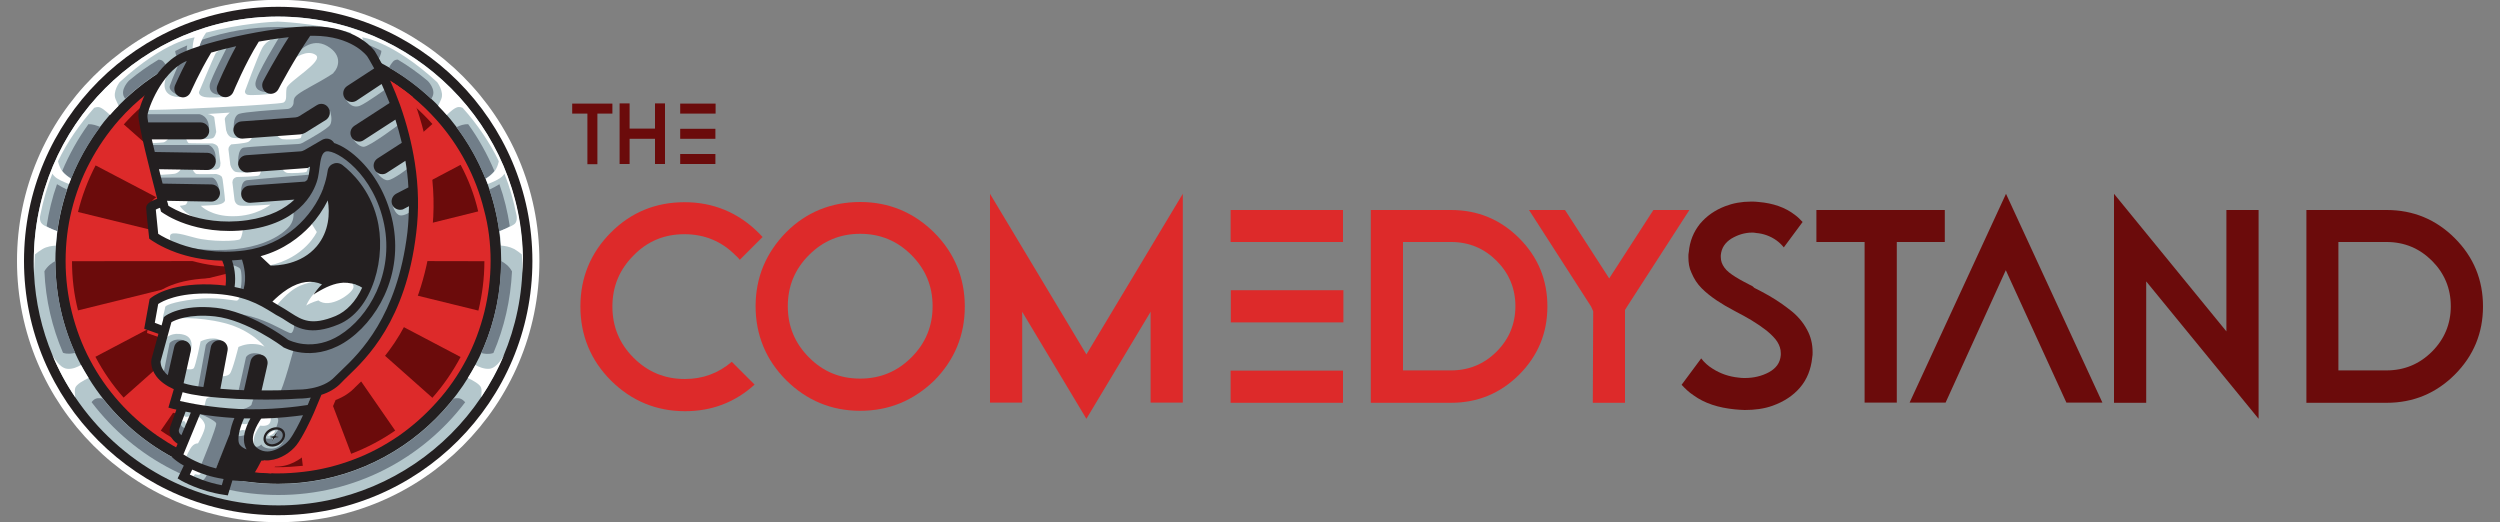 <?xml version="1.0" encoding="utf-8"?>
<!-- Generator: Adobe Illustrator 27.5.0, SVG Export Plug-In . SVG Version: 6.00 Build 0)  -->
<svg version="1.1" id="Layer_1" xmlns="http://www.w3.org/2000/svg" xmlns:xlink="http://www.w3.org/1999/xlink" x="0px" y="0px"
	 viewBox="0 0 1250 261" style="enable-background:new 0 0 1250 261;" xml:space="preserve">
<rect x="0" y="0" width="1250" height="261" fill="#808080" stroke="none"/>
<style type="text/css">
	.st0{fill:#FFFFFF;}
	.st1{fill:#231F20;}
	.st2{fill:#B4C7CC;}
	.st3{fill:#DD2A2A;}
	.st4{fill:#6B0B0B;}
	.st5{fill:#717E89;}
</style>
<g>
	<g>
		<g>
			<circle class="st0" cx="139.1" cy="130.5" r="130.6"/>
			<circle class="st1" cx="139.1" cy="130.5" r="127.1"/>
			<path class="st2" d="M97.3,18.6c0,0-14.6,1.4-37.5,22.4c0,0-3.6,4.8-2,8.5c0.5,1.3,1.1,2.4,1.5,3.3c10.4-10.7,23-19.3,37-25.1
				l0,0C96.3,27.6,96,22,97.3,18.6z M49,53.4c-0.6,0-1.3,0.1-1.9,0.4C43.4,58,40,62.3,37,66.7s-5.7,9-8,13.8c0,0,0.5,3.2,2.5,5.5
				c1.1,1.3,2.8,2.5,4,3.3c4.7-11.8,11.3-22.6,19.5-32C53.3,55.7,50.7,53.4,49,53.4z M27.2,88c-0.4-0.4-0.7-0.8-0.9-1.2
				c-2.6,6.5-4.6,13.4-6.1,21c-0.1,0.4-0.4,2.8,0.9,4.1c1.2,1.1,5.7,2.9,7.6,3.7c1.1-8.2,3.1-16.1,5.8-23.6
				C32.1,91.1,28.6,89.6,27.2,88z M97.3,18.6c0,0-14.6,1.4-37.5,22.4c0,0-3.6,4.8-2,8.5c0.5,1.3,1.1,2.4,1.5,3.3
				c10.4-10.7,23-19.3,37-25.1l0,0C96.3,27.6,96,22,97.3,18.6z M49,53.4c-0.6,0-1.3,0.1-1.9,0.4C43.4,58,40,62.3,37,66.7
				s-5.7,9-8,13.8c0,0,0.5,3.2,2.5,5.5c1.1,1.3,2.8,2.5,4,3.3c4.7-11.8,11.3-22.6,19.5-32C53.3,55.7,50.7,53.4,49,53.4z M27.2,88
				c-0.4-0.4-0.7-0.8-0.9-1.2c-2.6,6.5-4.6,13.4-6.1,21c-0.1,0.4-0.4,2.8,0.9,4.1c1.2,1.1,5.7,2.9,7.6,3.7
				c1.1-8.2,3.1-16.1,5.8-23.6C32.1,91.1,28.6,89.6,27.2,88z M97.3,18.6c0,0-14.6,1.4-37.5,22.4c0,0-3.6,4.8-2,8.5
				c0.5,1.3,1.1,2.4,1.5,3.3c10.4-10.7,23-19.3,37-25.1l0,0C96.3,27.6,96,22,97.3,18.6z M49,53.4c-0.6,0-1.3,0.1-1.9,0.4
				C43.4,58,40,62.3,37,66.7s-5.7,9-8,13.8c0,0,0.5,3.2,2.5,5.5c1.1,1.3,2.8,2.5,4,3.3c4.7-11.8,11.3-22.6,19.5-32
				C53.3,55.7,50.7,53.4,49,53.4z M27.2,88c-0.4-0.4-0.7-0.8-0.9-1.2c-2.6,6.5-4.6,13.4-6.1,21c-0.1,0.4-0.4,2.8,0.9,4.1
				c1.2,1.1,5.7,2.9,7.6,3.7c1.1-8.2,3.1-16.1,5.8-23.6C32.1,91.1,28.6,89.6,27.2,88z M97.3,18.6c0,0-14.6,1.4-37.5,22.4
				c0,0-3.6,4.8-2,8.5c0.5,1.3,1.1,2.4,1.5,3.3c10.4-10.7,23-19.3,37-25.1l0,0C96.3,27.6,96,22,97.3,18.6z M47.1,53.8
				C43.4,58,40,62.3,37,66.7s-5.7,9-8,13.8c0,0,0.5,3.2,2.5,5.5c1.1,1.3,2.8,2.5,4,3.3c4.7-11.8,11.3-22.6,19.5-32
				c-1.7-1.7-4.3-4-6-4C48.4,53.4,47.8,53.5,47.1,53.8z M27.2,88c-0.4-0.4-0.7-0.8-0.9-1.2c-2.6,6.5-4.6,13.4-6.1,21
				c-0.1,0.4-0.4,2.8,0.9,4.1c1.2,1.1,5.7,2.9,7.6,3.7c1.1-8.2,3.1-16.1,5.8-23.6C32.1,91.1,28.6,89.6,27.2,88z M139.1,8.3H139
				C71.6,8.3,16.9,63,16.9,130.5c0,2,0,4,0.1,6.1c0.7,14.4,3.9,28.2,9.2,40.9l0,0c0,0,0,0,0,0c3.1,7.5,6.9,14.5,11.4,21.1
				c22,32.7,59.2,54.1,101.5,54.1c67.5,0,122.2-54.7,122.2-122.2S206.6,8.3,139.1,8.3z M139.1,241.9c-40.1,0-75.2-21.1-94.8-52.9
				c-1.3-2.1-2.6-4.3-3.8-6.5c-8.2-15.5-12.8-33.2-12.8-52c0-2.6,0.1-5.2,0.3-7.8c0.2-2.4,0.4-4.8,0.7-7.2
				c1.1-8.2,3.1-16.1,5.8-23.6c0.3-0.9,0.7-1.7,1-2.6c4.7-11.8,11.3-22.6,19.5-32c1.4-1.6,2.8-3.1,4.3-4.6
				c10.4-10.7,23-19.3,37-25.1c0.9-0.4,1.8-0.7,2.7-1.1c12.5-4.8,26-7.5,40.2-7.5c61.5,0,111.4,49.9,111.4,111.4
				S200.7,241.9,139.1,241.9z M27.2,88c-0.4-0.4-0.7-0.8-0.9-1.2c-2.6,6.5-4.6,13.4-6.1,21c-0.1,0.4-0.4,2.8,0.9,4.1
				c1.2,1.1,5.7,2.9,7.6,3.7c1.1-8.2,3.1-16.1,5.8-23.6C32.1,91.1,28.6,89.6,27.2,88z M49,53.4c-0.6,0-1.3,0.1-1.9,0.4
				C43.4,58,40,62.3,37,66.7s-5.7,9-8,13.8c0,0,0.5,3.2,2.5,5.5c1.1,1.3,2.8,2.5,4,3.3c4.7-11.8,11.3-22.6,19.5-32
				C53.3,55.7,50.7,53.4,49,53.4z M97.3,18.6c0,0-14.6,1.4-37.5,22.4c0,0-3.6,4.8-2,8.5c0.5,1.3,1.1,2.4,1.5,3.3
				c10.4-10.7,23-19.3,37-25.1l0,0C96.3,27.6,96,22,97.3,18.6z M27.2,88c-0.4-0.4-0.7-0.8-0.9-1.2c-2.6,6.5-4.6,13.4-6.1,21
				c-0.1,0.4-0.4,2.8,0.9,4.1c1.2,1.1,5.7,2.9,7.6,3.7c1.1-8.2,3.1-16.1,5.8-23.6C32.1,91.1,28.6,89.6,27.2,88z M49,53.4
				c-0.6,0-1.3,0.1-1.9,0.4C43.4,58,40,62.3,37,66.7s-5.7,9-8,13.8c0,0,0.5,3.2,2.5,5.5c1.1,1.3,2.8,2.5,4,3.3
				c4.7-11.8,11.3-22.6,19.5-32C53.3,55.7,50.7,53.4,49,53.4z M97.3,18.6c0,0-14.6,1.4-37.5,22.4c0,0-3.6,4.8-2,8.5
				c0.5,1.3,1.1,2.4,1.5,3.3c10.4-10.7,23-19.3,37-25.1l0,0C96.3,27.6,96,22,97.3,18.6z M27.2,88c-0.4-0.4-0.7-0.8-0.9-1.2
				c-2.6,6.5-4.6,13.4-6.1,21c-0.1,0.4-0.4,2.8,0.9,4.1c1.2,1.1,5.7,2.9,7.6,3.7c1.1-8.2,3.1-16.1,5.8-23.6
				C32.1,91.1,28.6,89.6,27.2,88z M49,53.4c-0.6,0-1.3,0.1-1.9,0.4C43.4,58,40,62.3,37,66.7s-5.7,9-8,13.8c0,0,0.5,3.2,2.5,5.5
				c1.1,1.3,2.8,2.5,4,3.3c4.7-11.8,11.3-22.6,19.5-32C53.3,55.7,50.7,53.4,49,53.4z M97.3,18.6c0,0-14.6,1.4-37.5,22.4
				c0,0-3.6,4.8-2,8.5c0.5,1.3,1.1,2.4,1.5,3.3c10.4-10.7,23-19.3,37-25.1l0,0C96.3,27.6,96,22,97.3,18.6z"/>
			<path class="st3" d="M245.3,130.4v0.1c0,8.8-1.1,17.2-3.1,25.4c-2.1,8.4-5.1,16.5-9.1,24c-4,7.6-8.9,14.7-14.6,21
				c-5.7,6.4-12.1,12.1-19.1,17c-7,4.8-14.6,8.9-22.7,11.9c-7.9,3-16.2,5.1-24.9,6.1c-4.2,0.5-8.5,0.8-12.8,0.8
				c-1.2,0-2.3,0-3.5-0.1c-3.1-0.1-6.2-0.3-9.2-0.7c-8.7-1-17-3.1-24.9-6.1c-4.2-1.6-8.3-3.4-12.2-5.5c-3.6-1.9-7.1-4.1-10.5-6.4
				c-7-4.9-13.5-10.6-19.1-16.9c-5.7-6.4-10.6-13.4-14.6-21c-4-7.5-7-15.6-9.1-24c-2-8.1-3.1-16.6-3.1-25.4v-0.1
				c0-8.7,1-17.2,3-25.3c2.1-8.5,5.1-16.5,9.1-24c4-7.6,8.9-14.7,14.5-21.1c4.4-5,9.3-9.6,14.6-13.7c1.5-1.1,2.9-2.2,4.4-3.3
				c7-4.9,14.6-8.9,22.6-11.9c7.9-3,16.2-5.1,24.9-6.1c4.2-0.5,8.6-0.8,12.9-0.8c4.3,0,8.5,0.3,12.6,0.7c8.7,1,17,3.1,24.9,6.1
				c8.1,3.1,15.7,7.1,22.7,11.9c2.5,1.7,4.9,3.5,7.2,5.4c4.3,3.5,8.3,7.4,12,11.5c5.7,6.4,10.6,13.4,14.6,21c4,7.5,7.1,15.5,9.2,24
				C244.2,113,245.3,121.6,245.3,130.4z"/>
			<path class="st3" d="M242.2,130.4v0.1c0,8.5-1,16.7-3,24.6c-2,8.2-5,16-8.8,23.3c-3.9,7.4-8.6,14.2-14.1,20.4
				c-5.5,6.2-11.7,11.7-18.6,16.5c-6.8,4.7-14.2,8.6-22,11.6c-7.7,2.9-15.8,4.9-24.2,6c-4.1,0.5-8.2,0.7-12.4,0.7
				c-4.2,0-8.3-0.3-12.3-0.7c-8.4-1-16.5-3-24.2-5.9c-7.8-3-15.2-6.9-22-11.6c-6.8-4.7-13.1-10.3-18.6-16.4
				c-5.5-6.2-10.3-13-14.1-20.4c-3.8-7.3-6.8-15.1-8.9-23.3c-1.9-7.9-3-16.1-3-24.6v-0.1c0-8.5,1-16.7,2.9-24.5c2-8.2,5-16,8.8-23.3
				c3.9-7.4,8.6-14.2,14.1-20.4s11.7-11.7,18.5-16.5c6.8-4.7,14.2-8.6,22-11.6c7.7-2.9,15.8-5,24.2-6c4.1-0.5,8.3-0.8,12.6-0.8
				c4.1,0,8.2,0.2,12.2,0.7c8.4,1,16.5,3,24.2,5.9c7.8,3,15.2,6.8,22,11.5c6.8,4.7,13.1,10.2,18.6,16.4c5.5,6.2,10.3,13,14.2,20.4
				c3.9,7.3,6.9,15.1,8.9,23.3C241.2,113.5,242.2,121.8,242.2,130.4z"/>
			<g>
				<path class="st4" d="M126.6,28.2c-8.4,1-16.5,3.1-24.2,6l36.6,96L126.6,28.2z M151.3,28.1l-12.1,102L175.5,34
					C167.9,31.1,159.7,29.1,151.3,28.1z M137.4,128.1C137.4,128,137.4,128,137.4,128.1l-57-82.3C73.6,50.5,67.4,56,61.9,62.2
					l75,66.3c0,0,0,0,0,0l2,1.8L137.4,128.1z M197.6,45.6L140.8,128c0,0,0.1,0,0.1,0.1l-1.5,2.2l2-1.8l0,0L216.2,62
					C210.7,55.8,204.4,50.3,197.6,45.6z M230.3,82.4l-90.8,48l99.6-24.7C237.2,97.4,234.2,89.7,230.3,82.4z M47.8,82.7
					c-3.8,7.3-6.8,15.1-8.8,23.3l99.8,24.4L47.8,82.7z M139,130.4L139,130.4L139,130.4L139,130.4z M139.2,130.4L139.2,130.4
					L139.2,130.4L139.2,130.4z M139.3,130.4L139.3,130.4L139.3,130.4L139.3,130.4L139.3,130.4l0.2,0L139.3,130.4L139.3,130.4z
					 M139,130.4L139,130.4l-0.2-0.1l0.1,0.1h-0.2L139,130.4L139,130.4L139,130.4L139,130.4z M136.1,130.4v0.1
					C136.1,130.5,136.1,130.4,136.1,130.4L136.1,130.4z M139.5,130.4l-0.3,0.1l0.1,0l0,0l0.6-0.1L139.5,130.4L139.5,130.4z
					 M142.1,130.4c0,0.1,0,0.1,0,0.1h-2.8h-0.2l0,0l0,0v0l0,0l0,0l0,0h0v0l0,0v0l0,0h0v0l0,0v0l0,0l-0.1-0.5l-0.1,0.5l0,0v0l0,0l0,0
					v0v0h0v0l0,0l0,0l0,0l0,0h-0.3l0.1,0l-0.3-0.1h-0.4l0.6,0.1h-2.8l0,0L36,130.6c0,8.5,1,16.7,3,24.6l97.2-24c0,0,0-0.1,0-0.1
					l1.4-0.4h0.4l0.6-0.1l-0.3,0.1h0.2l-2.2,1.1c0,0,0-0.1,0-0.1l-88.6,46.7c3.9,7.4,8.6,14.2,14.1,20.4l76.7-68.1h0.1l0.1-0.1
					l0,0.1h0.1l-58.4,84.6c6.8,4.7,14.2,8.6,22,11.6l35.5-93.6h0l0.9-2.5l0,0v0.1l0-0.1h0.1l0-0.1l0,0v0l0-0.1l0,0l0,0l0,0l0,0l0,0
					v0l0,0l0,0l0,0l0,0l0,0l0,0l0,0l0,0l0,0l0,0l0,0l0,0v0.1l0,0l0,0.1h0.1l0,0.1v-0.1l0,0l1,2.5h0l35.6,93.6
					c7.8-3,15.2-6.9,22-11.6l-58.5-84.5h0.1l0,0l0.1,0h0.1l76.8,68.1c5.5-6.2,10.2-13.1,14.1-20.4l-88.6-46.6c0,0,0,0.1,0,0.1
					l-2.2-1.1h0.2l-0.3-0.1l0.6,0.1h0.4l1.5,0.4c0,0,0,0.1,0,0.1l97.3,23.9c1.9-7.9,3-16.1,3-24.6v-0.1L142.1,130.4L142.1,130.4z
					 M138.9,130.7L138.9,130.7L138.9,130.7L138.9,130.7z M139.1,130.5L139.1,130.5L139.1,130.5L139.1,130.5z M139.3,130.7
					L139.3,130.7L139.3,130.7L139.3,130.7z M139.6,133.5c-0.1,0-0.1,0-0.2,0l-0.3-2.3l-0.3,2.3c-0.1,0-0.1,0-0.2,0l-11.9,99.4
					c4,0.5,8.1,0.7,12.3,0.7c4.2,0,8.4-0.3,12.4-0.7L139.6,133.5z"/>
			</g>
			<g>
				<path class="st5" d="M247.2,85.5c-3.5-8.3-7.9-16.2-13.1-23.4c-2-0.1-4.1,0.6-5.9,1.5c5.9,7.9,10.8,16.5,14.5,25.8
					C244.4,88.3,246.1,86.9,247.2,85.5z"/>
				<path class="st5" d="M99.1,26.5c12.4-4.8,25.9-7.4,40-7.4s27.6,2.6,40,7.4c-0.1-2.1-0.6-4.7-2.1-6.7
					c-11.9-4.1-24.6-6.3-37.9-6.3c-13.3,0-26,2.2-37.9,6.3C99.6,21.8,99.2,24.4,99.1,26.5z"/>
				<path class="st5" d="M249.6,115.6c1.6-0.5,3.6-1.3,5.3-2.5c-1.1-7.2-2.8-14.3-5.2-21c-1.6,1-3.4,2-5,2.7
					C247,101.5,248.6,108.4,249.6,115.6z"/>
				<path class="st5" d="M184.4,28.7c1.5,0.7,2.9,1.3,4.3,2c0.7-1.2,1.9-3.4,2-5.3c-2-1-4-1.9-6-2.8C185,24.2,185.1,26.4,184.4,28.7
					z"/>
				<path class="st5" d="M250.5,130.5C250.5,130.5,250.5,130.5,250.5,130.5c0,16.4-3.5,32-9.9,46c1.4,0.4,3.8,0.8,6.1,0
					c5.4-12.6,8.6-26.4,9.3-40.8C254.6,133.1,252.5,131.5,250.5,130.5z"/>
				<path class="st5" d="M216.2,48.4c1.9-3.7-2.3-8-2.5-8.1c-4.7-3.9-9.6-7.4-14.8-10.5c-1,0-1.8,0.3-2.4,1c-0.8,0.9-1.5,2-2,3
					c7.6,4.4,14.7,9.7,21.1,15.7C215.8,49.1,216,48.8,216.2,48.4z"/>
				<path class="st5" d="M93.6,22.7c-2.1,0.9-4.1,1.8-6,2.8c0.1,1.9,1.3,4,2,5.3c1.4-0.7,2.9-1.4,4.3-2
					C93.1,26.4,93.3,24.2,93.6,22.7z"/>
				<path class="st5" d="M231.4,200c-1.4-1.1-3.1-1.1-4.6-0.7c-20.4,26-52.1,42.7-87.7,42.7s-67.3-16.7-87.7-42.7
					c-1.5-0.4-3.3-0.4-4.6,0.7c-0.4,0.4-0.8,0.7-1,1.1c21.4,28.2,55.2,46.4,93.4,46.4s72-18.2,93.4-46.4
					C232.2,200.7,231.9,200.4,231.4,200z"/>
				<path class="st5" d="M81.7,30.8c-0.6-0.7-1.4-0.9-2.4-1c-5.2,3.1-10.2,6.6-14.8,10.5c-0.1,0.1-4.4,4.4-2.5,8.1
					c0.2,0.3,0.4,0.7,0.6,1c6.4-6,13.5-11.3,21.1-15.7C83.2,32.8,82.5,31.7,81.7,30.8z"/>
				<path class="st5" d="M44.2,62.1c-5.2,7.2-9.6,15.1-13.1,23.4c1.1,1.4,2.8,2.7,4.5,3.8c3.7-9.3,8.6-17.9,14.5-25.8
					C48.3,62.7,46.2,62,44.2,62.1z"/>
				<path class="st5" d="M27.7,130.5L27.7,130.5c-1.9,1-4,2.6-5.5,5.1c0.6,14.4,3.9,28.2,9.3,40.8c2.3,0.8,4.7,0.4,6.1,0
					C31.2,162.5,27.7,146.9,27.7,130.5z"/>
				<path class="st5" d="M28.5,92.1c-2.4,6.7-4.1,13.8-5.2,21c1.7,1.1,3.7,1.9,5.3,2.5c1-7.2,2.6-14.1,4.9-20.8
					C32,94.1,30.2,93.1,28.5,92.1z"/>
			</g>
			<g>
				<path class="st0" d="M33.6,184.4c-4.1-0.4-7.2-6.6-7.4-6.9c3.1,7.5,6.9,14.5,11.4,21.1c-0.2-1.8-0.3-3.6,0-4.6
					c0.5-1.8,4.3-3.9,6.7-5c-1.3-2.1-2.6-4.3-3.8-6.5C38.9,183.4,36.3,184.7,33.6,184.4z"/>
				<path class="st0" d="M139,8.3L139,8.3c0,0-0.1,0-0.1,0s-0.1,0-0.1,0l0,0C71.4,8.4,16.9,63.1,16.9,130.5c0,2,0,4,0.1,6.1
					c0.1-3.2,0.3-6.3,0.5-9.4c1.1-0.9,2.4-1.9,3.8-2.7c2.2-1.3,4.9-1.6,6.6-1.7c0.2-2.4,0.4-4.8,0.7-7.2c-1.9-0.7-6.5-2.5-7.6-3.7
					c-1.4-1.3-1-3.7-0.9-4.1c1.5-7.6,3.5-14.6,6.1-21c0.2,0.4,0.5,0.8,0.9,1.2c1.4,1.6,5,3.1,7.4,4c0.3-0.9,0.7-1.7,1-2.6
					c-1.2-0.8-2.9-2-4-3.3c-1.9-2.3-2.5-5.5-2.5-5.5c2.3-4.8,5-9.4,8-13.8s6.4-8.7,10.1-12.9c0.7-0.2,1.3-0.4,1.9-0.4
					c1.7,0,4.2,2.3,6,4c1.4-1.6,2.8-3.1,4.3-4.6c-0.4-1-1-2.1-1.5-3.3c-1.6-3.8,2-8.5,2-8.5c22.9-21,37.5-22.4,37.5-22.4
					c-1.4,3.4-1,9-1,9l0,0c0.9-0.4,1.8-0.7,2.7-1.1c0.1-0.3,0.1-0.7,0.2-1.1c0.9-5.6,3.9-9.2,3.9-9.2c17-4.5,32.7-5.4,35.7-5.5
					c0,0,17.6,0.5,36.5,5.5c0,0,3,3.5,3.9,9.2c0.1,0.4,0.1,0.8,0.2,1.1c0.9,0.3,1.8,0.7,2.7,1.1l0,0c0,0,0.3-5.6-1-9
					c0,0,14.6,1.4,37.5,22.4c0,0,3.6,4.8,2,8.5c-0.5,1.3-1.1,2.4-1.5,3.3c1.5,1.5,2.9,3.1,4.3,4.6c1.7-1.7,4.3-4,6-4
					c0.6,0,1.3,0.1,1.9,0.4c3.8,4.2,7.1,8.5,10.1,12.9c3,4.4,5.7,9,8,13.8c0,0-0.5,3.2-2.5,5.5c-1.1,1.3-2.8,2.5-4,3.3
					c0.3,0.8,0.7,1.7,1,2.6c2.4-0.9,5.9-2.4,7.4-4c0.4-0.4,0.7-0.8,0.9-1.2c2.6,6.5,4.6,13.4,6.1,21c0.1,0.4,0.4,2.8-0.9,4.1
					c-1.2,1.1-5.7,2.9-7.6,3.7c0.3,2.4,0.6,4.8,0.7,7.2c1.7,0.1,4.3,0.5,6.6,1.7c1.4,0.8,2.7,1.8,3.8,2.7c0.2,3,0.4,6.1,0.5,9.4
					c0.1-2,0.1-4,0.1-6.1C261.4,63.1,206.4,8.4,139,8.3z"/>
				<path class="st0" d="M244.6,184.4c-2.6,0.2-5.3-1-6.9-1.9c-1.2,2.2-2.4,4.4-3.8,6.5c2.4,1.1,6.3,3.2,6.7,5c0.3,1,0.2,2.8,0,4.6
					c4.4-6.6,8.3-13.7,11.4-21.1C251.8,177.8,248.7,184.1,244.6,184.4z"/>
			</g>
			<path class="st3" d="M215.9,117.1c-5.4,45-25.6,64.3-35.2,73.5c-1.2,1.1-2.3,2.2-3.1,3c-2.5,2.7-5.8,4.9-9.8,6.4l-3.9,9.3l-0.1,0
				c-1.9,4.2-5.6,11.8-8.5,15.3c-2.9,3.6-8.6,8-15.4,8.6c-0.5,0-1,0.1-1.5,0.1c-0.3,0-0.6,0-0.9,0c-0.6,1.2-1.3,2.4-1.9,3.4
				c-3.1-0.1-6.2-0.3-9.2-0.7c-8.7-1-17-3.1-24.9-6.1c-4.2-1.6-8.3-3.4-12.2-5.5l0.6-1.4c-1.2-1.1-2-2.3-2.6-3.7
				c-1.5-3.4-0.5-6.5-0.1-7.4L89,207l-3.8-1l2.8-9.7c-3.1-1.7-5.6-3.7-7.5-6.1c-3.8-5.1-3.3-9.8-3.1-10.7l0-0.3l0.1-0.3l2.8-10
				l-6.8-2.4l3.4-18.6l1.4-1.2c0.9-0.8,9.1-7.6,29.1-7.6c0.9,0,1.8,0,2.7,0c1.6,0,3.1,0.1,4.7,0.3c-0.1-2.5-0.5-4.6-1-6.1
				c-9.4-0.4-16.9-2.4-21.7-4.1c-8.3-2.9-13.1-6.4-13.6-6.8l-1.9-1.4l-0.3-2.3c-0.4-4-1.4-13.3-1.4-14.7c0-3.5,2.8-5.3,4.9-6.3
				C78.1,91.3,76,83.3,74.3,76c-3.3-13.9-3.6-17.4-3.5-18.9c0.2-2.6,1.5-6.6,3.3-10.7c1.5-1.1,2.9-2.2,4.4-3.3
				c7-4.9,14.6-8.9,22.6-11.9c7.9-3,16.2-5.1,24.9-6.1c4.2-0.5,8.6-0.8,12.9-0.8c4.3,0,8.5,0.3,12.6,0.7c8.7,1,17,3.1,24.9,6.1
				c8.1,3.1,15.7,7.1,22.7,11.9c2.5,1.7,4.9,3.5,7.2,5.4c0.4,1,0.7,2,1.1,3c3.5,9.7,6,19.7,7.5,29.5
				C217.1,93.2,217.3,105.4,215.9,117.1z"/>
		</g>
		<g>
			<g>
				<path class="st2" d="M112.4,246c-11.6-1.7-20.5-6.8-20.9-7l-0.7-0.4l3.1-6.4l-1.2-0.7c-2.8-1.6-4.3-2.8-4.4-3l-0.5-0.4l2.8-6.9
					l-1-0.6c-1.4-0.9-2.4-2-3-3.2c-0.8-1.9-0.2-3.6-0.1-3.9l3.6-9.7l-1.6-0.4c-1-0.2-1.6-0.4-1.7-0.4l-0.8-0.2l2.6-9l-1.2-0.5
					c-3.6-1.5-6.3-3.5-8.1-5.9c-2.8-3.8-2.3-7.1-2.3-7.2v0l3.9-14.2l-7.2-2.5l2.4-13.2l0.2-0.2c0.3-0.3,7.5-6.5,26.1-6.5
					c0.8,0,1.7,0,2.6,0c2.6,0.1,5.1,0.3,7.5,0.6l1.4,0.2l0.2-1.4c0.7-6.1-0.8-10.9-1.8-13.2l-0.4-0.8l-0.9,0
					c-9.8-0.2-17.6-2.2-22.4-3.9c-7.7-2.7-12-5.8-12.5-6.1l-0.3-0.2l0-0.4c-0.7-6.2-1.4-13.3-1.4-14.3c0-1.1,1.4-1.9,3.5-2.8
					c0.3-0.1,0.7-0.3,1-0.4l1.2-0.4L80,99.1c-6.1-23.2-9.6-38.7-9.4-41.5c0.2-2.6,2.2-8.6,5.6-14.4C79.2,38.1,84.1,31.3,91,28
					c5.6-2.7,16.7-6,29.2-8.7c13.7-2.9,26.7-4.6,35.7-4.6c1.5,0,2.9,0,4.3,0.1c18.7,1.3,25.6,11.2,25.9,11.6l0,0
					c0.4,0.6,6.7,10.5,12.5,26.5c3.4,9.5,5.9,19.1,7.3,28.6c1.8,11.9,2.1,23.7,0.7,35c-5.2,43.4-24.6,61.9-33.9,70.8
					c-1.2,1.2-2.4,2.3-3.3,3.2c-2.3,2.5-5.4,4.3-9.3,5.6l-0.6,0.2l-3.8,9l0,0l-0.3,0.7c-1.3,2.8-5.6,12.1-8.5,15.8
					c-2.5,3.1-7.3,6.5-12.3,6.9c-0.4,0-0.8,0-1.1,0c-0.5,0-0.9,0-1.4-0.1l-1.7-0.2l0,0.4l-0.6,0l-0.4,0.8c-2.5,5-5.3,9.1-5.3,9.2
					l-0.3,0.4h-0.4c-2.4,0-4.7-0.1-7.1-0.4l-1.2-0.1l-2.3,7.4L112.4,246z"/>
				<path class="st5" d="M89.1,47.6c0,0-5-1.9-4.2-4.7C85.8,40,91.1,28,91.1,28s7.8-0.4,7.3,0.6C97.8,29.6,89.1,47.6,89.1,47.6z"/>
				<path class="st5" d="M109.6,47.4c0,0-5.4,0-4.7-5.1c0.4-2.8,9.3-20,9.3-20s5.8-1.7,6-0.9S109.6,47.4,109.6,47.4z"/>
				<path class="st5" d="M132.8,46c0,0-5.1,0-5.1-4.1c-0.1-4.1,12.5-24.2,12.5-24.2s6.4-1.6,7,0.8C147.6,20.9,132.8,46,132.8,46z"/>
				<path class="st5" d="M149.2,26.1c0,0,6.3-7.7,14.4-3.1c8.1,4.7,5.4,11.1,3.3,13.2c-2.1,2.1,10.6-2.7,12.3-6.4s0.7-7.4-4.9-10.5
					S154.1,16,154.1,16L149.2,26.1z"/>
				<g>
					<path class="st5" d="M175.2,20.7c-1.4-1-3.2-1-3.2-1S173.3,20,175.2,20.7z"/>
					<path class="st5" d="M205.3,100.9c0.4,0.1,0.7,0.3,1,0.7c0.1-7-0.2-12.7-0.4-16.5c-0.2-4-2.6-13.3-5.8-23.3
						c0,0-15.5,11.7-18.3,11.6c-2.8-0.1-5.2-3.7-5.2-3.7s19.1-12.7,20.8-12.7c0.7,0,1.3,0.8,1.7,1.8c-1.7-5.1-3.5-10.3-5.2-15
						c0,0-10.7,7.8-14,9.1c-4.5,1.7-6.9-3.2-6.9-3.2s14.1-9.3,16.7-9.2c2.6,0.1,4.2,3.2,4.2,3.2c-3.2-8.7-6.2-15.7-7.7-17.2
						c-2.6-2.7-7.7-4.7-11-5.8c1.5,1.1,2.4,3.3-0.3,8.1c-5.3,9-24.8,15.8-27.5,19.9c-0.4,0.7-0.6,1.5-0.6,2.5c0,1.7-1.4,3.2-3.1,3.3
						c-7.9,0.5-21.5,1.5-24.1,2.4c-3.7,1.3-2.6,9-2.6,9s18.3-1.6,22.2-1.6c3,0,7.6-1.4,10.2-3.6l1,4.2c4.8-3.6,14.6-9.5,14.6-9.5
						s1.6,4.6,0,7.1c-1.1,1.8-9.8,6.8-13.9,9c-0.6,0.3-1.2,0.5-1.9,0.5c-4.6,0.2-24.2,1.3-27.3,1.8c-3.5,0.6-2.8,8.8-2.8,8.8
						s7.8-0.6,8.6-0.7c0.8-0.1,24.2-0.9,25.3-4c0.1-0.4,0.2-0.9,0.3-1.3l1.8,7.2c0,0,2.5-11.5,10-10.4c7.5,1,20.2,14.2,23.8,24
						c3.6,9.8,8.5,18.9,5.3,34.9s-17.5,40.2-32.4,41.9c-14.9,1.7-14.5-1.3-14.5-1.3s-5.8,22.2-7.9,24.4c-2.2,2.1,20.2-1,25.1-4.5
						c4.9-3.5,27.8-21.5,35.6-47.1c4.5-14.7,5.9-29,6.3-40.5c-1.4,1-4.4,2.8-6.3,2.5c-2.6-0.4-3.8-5.1-3.8-5.1
						S203.6,100.6,205.3,100.9z M194,90.1c-2.7,0.3-5.7-4-5.7-4s11.5-8.3,14.1-8.3c2.5,0.1,2.4,5.8,2.4,5.8S196.7,89.9,194,90.1z"/>
				</g>
				<path class="st5" d="M120.6,97.1c0,0-0.7-6.5,2.9-7c3.7-0.5,32.7-2.9,32.7-2.9s2,4.9-4.1,7.3C146.1,97.1,120.6,97.1,120.6,97.1z
					"/>
				<path class="st5" d="M81.7,186.9l3.1-15.3c0,0,2-2.9,7.3-1.4c0,0-6,19.9-6.7,20.4C84.7,191.1,81.7,186.9,81.7,186.9z"/>
				<path class="st5" d="M99,194l3.9-21.4c0,0,1.5-3.8,7.7-2.4l-5.5,25.1L99,194z"/>
				<path class="st5" d="M119.1,196.1c0.1-0.1,3.9-17.5,3.9-17.5s1.7-3.3,7.5-1.4l-5.3,20.4L119.1,196.1z"/>
				<path class="st0" d="M155.6,111.5l2.8,4.5c0,0-5.8,12.9-23.9,16.8c-18.1,3.9-5.3-6.3-5.3-6.3S151.5,116.3,155.6,111.5z"/>
				<path class="st0" d="M138,153.2c0,0,5.7-7.7,12.2-10.4c6.6-2.7,10.4-2,10.4-2s-6-3.8-12.2-1.4c-6.3,2.3-15.8,11.8-15.8,11.8
					L138,153.2z"/>
				<path class="st0" d="M153.1,152.8c0,0,3.1-8,10.8-10.8c7.7-2.8,13.5-1.3,12.8,1.8s-11.9,10.9-17.5,6.4
					C159.3,150.2,155.6,151.1,153.1,152.8z"/>
				<path class="st5" d="M73.5,57.1h26.2c0,0,5.1,0.6,4.8,7.9l-31.6-1.4L73.5,57.1z"/>
				<path class="st5" d="M75.8,72.5h28.5c0,0,4,1.2,3.5,7.6l-30.4-0.3L75.8,72.5z"/>
				<path class="st5" d="M79.5,88.8H106c0,0,2.5,0,3.7,6.3H81L79.5,88.8z"/>
				<path class="st5" d="M146.6,105.4c0,0,1,4-1.7,7.5c-2.6,3.5-16,15.3-48.5,11.3c0,0,17.3,6.3,32.7,2.4
					c15.4-4,29.2-23.1,29.3-23.5c0-0.4,9.2-16.5,9.2-16.5s13.7,10.1,15.9,26.5c2.2,16.4,4.9,25.7-2.7,37.3
					c-7.6,11.5-22.2,14-26.9,13.2c-4.7-0.9-6.7-2.2-6.7-2.2s0,4.2-1.5,5.1c-1.6,0.9-13.8-8.9-29.8-9.9c0,0,14.6,7.8,20,10.4
					c5.3,2.6,11,6.8,11,6.8s19.4,4.1,31.9-10.7s18.2-36.6,15.6-51.4c-2.6-14.8-17.3-31.9-21.6-34.6c-4.3-2.7-11.2-5.2-12.2-2.8
					c-1,2.4-5.8,20-8.2,23.1C150,100.2,146.6,105.4,146.6,105.4z"/>
				<path class="st5" d="M137.2,207.9c0,0,1.9,0.7,1.9,2.1c0.1,1.3-1,3.7-1,3.7s4.4,0.6,4.2,4.1c-0.2,3.5-2.7,6.7-6.9,6.5
					c-4.1-0.1-4.7-2.1-4.7-2.1s-2.5,2.6-4.2,0.2c-1.7-2.4,0.3,3.5,3.4,4.5c3.1,1.1,12.1-2.4,12.7-3c0.6-0.6,6.5-9.2,8.2-12.4
					c1.7-3.2,3.3-4.9,1.8-5.1C151.1,206.2,137.2,207.9,137.2,207.9z"/>
				<path class="st5" d="M117.9,218.1c0,0,3.8,0.2,5.4-1.1c1.6-1.4,2.3-3.1,2.3-3.1s-1.3,6.6-0.8,9.4s-0.3,6.1-2.6,5.4
					c-2.3-0.7-5.2-3.3-5-4.5C117.4,223,117.9,218.1,117.9,218.1z"/>
				<path class="st5" d="M90.2,211.7c0,0,0.1,1.3,1.6,2.1c1.5,0.9,2.1,0.9,2.1,0.9s-3.3,6.4-3.8,5.8c-0.4-0.5-1.9-3.7-1.8-4
					C88.5,216.4,90.2,211.7,90.2,211.7z"/>
				<path class="st5" d="M99.8,206.8c0,0,7.9,3.3,8.3,4.9c0.4,1.6-7.6,20.9-7.6,20.9l7.1,2.5l11.8-27.3
					C119.5,207.9,101.5,204.3,99.8,206.8z"/>
				<path class="st5" d="M103.7,236.7c0,0-1,3.3-3.2,3.9c-2.1,0.6-5,0.1-4.6,0.2c0.5,0.1,7,2.8,11,3.5c4,0.7,5.7-0.2,5.7-0.2l1.5-5
					L103.7,236.7z"/>
				<path class="st5" d="M132.7,219.1c0,0,1.3,0.6,3.1,0c0,0,0.4-0.2,0.3,0.1c0,0.3-0.3,1.4,0,1.4s1-1.3,1.4-1.5
					c0.4-0.2,1.6-0.4,1.7-0.5c0.1-0.1,0-0.3-0.1-0.3c0,0-1.5-0.2-1.5-0.2l0.5-1.8c0,0,0.9-0.9,1-1.6s1.7,0.4,2.3,1.4
					c0.6,1,0.7,2.3-0.7,3.9c-1.4,1.6-2.4,2.4-4,2.4s-2.4,0-2.7-0.6C133.5,221.2,132.4,220.9,132.7,219.1z"/>
				<path class="st5" d="M116,132.4c0,0,3.3,0.9,4.1,2s1,7.6,0,10.7c-1,3.2,5.2,2.4,5.4,0.8c0.2-1.6,1.7-17.5-2.1-18
					c-3.8-0.5-9.9,1.1-9.9,1.1L116,132.4z"/>
				<path class="st0" d="M83.9,36.8c0,0-3.3,5.7-0.5,9.3c2.9,3.5,8.9,2.2,8.9,2.2s7.8-17.8,9.1-19.2c1.3-1.4,2.7-5,6.5-5.5
					s6.2-0.3,6.2-0.3s-5.3,1.5-6.4,3.6c-1.1,2.1-8.2,19.1-8.2,19.1s-0.4,1.8,2.7,2.5c3.1,0.6,10.4,0,10.4,0s9.6-19.8,10.1-20.6
					c0.5-0.8,2.1-7.2,6.3-8.2s9.6-1.1,9.6-1.1s-5.2,1-7.6,5.6c-2.4,4.6-8.5,21.3-8.5,21.3s-0.3,1.4,1.3,1.9
					c1.7,0.4,9.9-0.1,11.7-0.6c1.8-0.5,11.4-17.4,11.4-17.4s6.7-5,11-1.9c4.3,3.1-14.1,13.4-14.6,16.6c-0.6,3.2,0.5,6.1-1.6,7.2
					c-2.1,1-68.4,4.4-68.6,3.5C72.6,53.8,83.9,36.8,83.9,36.8z"/>
				<path class="st0" d="M100.4,102.9l7.4-0.4c0,0,4.5-0.3,4.7-2.4c0.1-2.1-5.4-41.6-5.4-41.6s-1.1-1.1-3.3-1.5l11.1-0.7
					c0,0-2.7,2.2-2.5,3.4c0.2,1.2,4.8,39.8,4.8,39.8s0.1,2.9,2.9,3.3c2.9,0.4,15.2-0.5,15.2-0.5s-7.2,5.8-18.5,5.8
					C105.5,108.3,100.4,102.9,100.4,102.9z"/>
				<path class="st0" d="M113,65.1c0,0,0.7,3,2.9,3.7c2.2,0.7,10.1,0,10.1,0s-0.5,1.3-1.8,2.1c-1.3,0.8-8.6,1.3-8.6,1.3
					s-1.2,0.9-1.5,2.3c-0.3,1.4-2-1.7-1.9-3C112.2,70.1,113,65.1,113,65.1z"/>
				<path class="st0" d="M138.4,67.5c0,0,1.3,1.8,2.9,2.1c1.6,0.3,8.6,0.1,9.1-0.7c0.5-0.7,0.7-3.9,0.5-3.9S138.4,67.5,138.4,67.5z"
					/>
				<path class="st0" d="M108.1,65.8c0,0-0.4,2.8-1.8,3.3c-1.4,0.6-7.3,0.4-7.3,0.4l-6-0.4c0,0,0.7,2.4,1.5,2.5
					c0.9,0.1,11.7,0.1,11.7,0.1s2.3,0.4,2.9,2c0.6,1.7,2.3-2.6,2-3.2C111,70.1,108.1,65.8,108.1,65.8z"/>
				<path class="st0" d="M96.3,84.7c0,0,0.9,2.1,2,2.3s9.7,0,9.7,0s2.7,0.4,3.2,1.9c0.4,1.6,1.5-1.9,1.4-2.5
					c-0.2-0.6-2.3-4.8-2.3-4.8s0.1,2-1.2,2.8c-1.3,0.8-5.5,0.5-5.5,0.5S96.6,84.1,96.3,84.7z"/>
				<path class="st0" d="M115.1,82.6c0,0,1.1,2.8,2.6,3.3c1.5,0.5,7.5,0.3,7.5,0.3l5.4-1.1c0,0-0.4,2.1-1.1,2.6
					c-0.7,0.6-11,0.8-11,0.8s-1.9,0.2-2.3,2.2c-0.4,2-2.9-3.4-2.9-4.1C113.2,85.9,115.1,82.6,115.1,82.6z"/>
				<path class="st0" d="M141.2,84.6c0,0,1.1,1.8,2.8,1.9c1.7,0.1,8.9,0,9.3-0.7c0.5-0.7,0.6-2.4,0.6-2.4L141.2,84.6z"/>
				<path class="st0" d="M84.3,69.2c0,0-1.4,1.8-2.6,2c-1.2,0.2-6.6,0.4-6.6,0.4s-0.5-2.8,0-2.9C75.6,68.5,84.3,69.2,84.3,69.2z"/>
				<path class="st0" d="M90.8,84.1c0,0-1.4,2.5-3.6,2.8c-2.3,0.3-8.4,0.6-8.4,0.6S75.5,83.7,78,83C80.4,82.4,90.8,84.1,90.8,84.1z"
					/>
				<path class="st0" d="M94.2,99.5c0,0-0.6,2-1.1,2.6s-3.2,0.8-3.2,0.8s2.5,4.4,9.4,6.5c6.8,2.1-10.6-1.5-13.1-2.9
					c-2.5-1.4-6-6.1-5.1-7C82,98.7,94.2,99.5,94.2,99.5z"/>
				<path class="st0" d="M121.6,113.6c0,0-0.5,5-1.6,6s-14.5,1.5-22.7-0.8c-8.2-2.3-12.4-3.2-12.3-0.4s0.6,4,0.6,4s-7.4-0.3-8.9-6.6
					c-1.5-6.3-0.3-12.5,0-12.5c0.3-0.1,3.3-2.1,4.3-1.5c1.1,0.7,2.3,5.2,10.8,7.5C100.3,111.5,121.6,113.6,121.6,113.6z"/>
				<path class="st0" d="M120.1,147.8c0,0-0.6,2.4-1.7,2.5c-1.1,0.2-9.9-2.1-21.1-0.7c-11.1,1.4-14.7,3.2-14.7,3.9
					c0,0.6-1.1,4.7-1.1,4.7s0.5,4.8-0.8,5.5c-1.3,0.7-5.5-1.3-5.5-1.7c0-0.4-0.7-10.3,2.1-11.4C80.3,149.6,100.5,139.6,120.1,147.8z
					"/>
				<path class="st5" d="M127.1,198.5c0,0-1.4,3.5-1.3,3.7c0.1,0.3-1.9,2.4-8.3,3.1c-6.4,0.7,7.9,1.8,15.4,0.9
					c7.4-0.8,20.3-2,20.3-2l2.6-6.7L127.1,198.5z"/>
				<path class="st0" d="M83.3,168.8c0,0,2.7-2.9,8.4-1.5c5.7,1.4,3.8,7.6,3.8,7.6l-2.5,9.6c0,0,2.9,0.6,3.9-0.4
					c0.9-1.1,3.4-13.4,3.4-13.4s5.3-2.8,9.8-0.7s1.4,7.7,1.4,7.7l-1.6,10.4c0,0,3.6,0.4,5-1.2c1.4-1.6,4.3-13.4,4.3-13.4
					s3.3-1.7,7.3-1.5c4,0.1,5.8,1.4,5.8,1.4s-6.4-8.4-20.2-11.9s-25.5-2.2-25.5-2.2S82,164.7,83.3,168.8z"/>
				<path class="st0" d="M108.6,197.7c0,0-4.9,0.8-5.4,1.7c-0.5,0.9-1.4,6-1.4,6s-12.5-2-13.4-3c-0.8-1,1.1-6.6,1.5-6.8
					C90.5,195.3,108.6,197.7,108.6,197.7z"/>
				<path class="st0" d="M99,207.9c0,0,3.6,2.6,3.5,5.2c0,2.5-3.5,8.6-3.5,8.6s-2.1-0.3-3.8,2.6s-2.8,5.6-2.8,5.6s-3.1-1.1-3-2.5
					C89.6,225.8,99,207.9,99,207.9z"/>
				<path class="st0" d="M100.6,236c0,0-0.6,1.4-1,1.4c-0.4,0.1-2.1-0.3-2.1-0.3s-1.2,1.7-1.2,1.8c0,0.1-2.7-0.4-2.6-1.5
					c0-1,1.5-3.7,1.8-3.7S100.6,236,100.6,236z"/>
				<path class="st0" d="M92,207.6c0,0,0.1,0.6,0.9,0.8c0.8,0.2,2.4-0.5,2.4-0.5l-2.2,4.7c0,0-0.4-1.8-1-2c-0.6-0.3-1.6,0.5-1.6,0.5
					L92,207.6z"/>
				<path class="st0" d="M120.9,210.4c0,0-0.7,1.4,0.5,1.6c1.3,0.3,3.5-0.4,3.5-0.4l-1.6,4.2c0,0-0.7-1.1-2.6-0.7
					c-1.9,0.5-3.2,2.1-3.2,2.1L120.9,210.4z"/>
				<path class="st0" d="M135.3,208.3c0,0,0.5,2.8-1,3.9c-1.5,1.1-4.2,0.6-4.2,0.6s-2.7,3.3-3.2,6.7s0.3,4.2,0.3,4.2
					s-2.7-3.5-2.3-6.8s4.7-9.9,5.3-10C130.6,206.9,135.3,208.3,135.3,208.3z"/>
				<path class="st0" d="M133.9,218c0-0.1,0.8-1.5,1.8-2.1c1.1-0.6,1.9-0.6,1.9-0.6s-0.2,1.1-1.3,1.8
					C135.2,217.8,133.9,218,133.9,218z"/>
			</g>
			<g>
				<path class="st1" d="M207.4,81.3c-1.5-9.6-4-19.3-7.4-28.9c-5.9-16.3-12.4-26.3-12.6-26.8l0,0c-0.3-0.4-7.6-10.9-27-12.3
					c-19.2-1.3-57.6,7.3-69.9,13.3C83.2,30.2,78.1,37.2,75,42.4c-3.5,6.1-5.6,12.1-5.8,15c-0.3,4.2,6.2,29.6,9.4,42
					c-0.4,0.1-0.7,0.3-1.1,0.4c-2.1,0.9-4.4,2-4.4,4.1c0,1.3,1.1,12.2,1.4,14.4l0.1,1l0.8,0.6c0.2,0.1,4.7,3.5,12.8,6.4
					c5.4,1.9,13.2,3.9,22.9,4c0.9,2,2.4,6.7,1.7,12.5c-2.4-0.3-4.9-0.5-7.7-0.6c-21-0.6-29.3,6.5-29.7,6.8l-0.6,0.5l-2.7,14.9
					l7.1,2.5l-3.5,12.8l0,0.1l0,0.1c-0.1,0.4-0.6,4.2,2.5,8.3c2,2.6,4.9,4.7,8.7,6.4l-2.7,9.2l2.2,0.6c0.1,0,0.7,0.2,1.8,0.4l-3,8.2
					c-0.2,0.5-0.9,2.6,0.1,5c0.7,1.5,1.8,2.8,3.5,3.9l-2.8,6.7l1.3,1.1c0.2,0.1,1.7,1.5,4.6,3.1l-3.1,6.4l1.8,1.1
					c0.4,0.2,9.4,5.4,21.4,7.1l1.9,0.3l2.3-7.5c2.3,0.2,4.7,0.4,7.2,0.4h1.2l0.7-1c0.1-0.2,2.9-4.3,5.4-9.3c0.6,0,1.1,0,1.3-0.1
					v-0.1c0.5,0.1,1,0.1,1.6,0.1c0.4,0,0.8,0,1.3-0.1c5.5-0.5,10.6-4.1,13.3-7.5c3-3.8,7.3-12.9,8.7-16.1h0l3.8-9.1
					c3.5-1.1,7.1-3,9.9-6c0.8-0.9,1.9-1.9,3.2-3.2c9.4-9,29.1-27.7,34.3-71.7C209.5,105.3,209.3,93.4,207.4,81.3z M77.4,161.4
					l1.7-9.4c2.1-1.4,9.9-5.7,26-5.2c16.6,0.5,24.6,5.5,31.1,9.5c1.2,0.8,2.4,1.5,3.6,2.1c1.1,0.6,2.1,1.2,3.1,1.9
					c5.7,3.7,12.2,7.8,26.4,1.9c8-3.3,14.3-11.1,17.9-22.1c3.3-10.1,3.8-21.6,1.2-31.4c-3.6-13.9-12.3-22.4-17.2-26.2
					c-1.3-1-3.1-1.3-4.6-0.6c-1.6,0.6-2.6,2-2.8,3.7c-0.4,2.7-1.1,5.5-2.1,8.2l-0.1,0.1c0,0,0,0.1,0.1,0.1
					c-5.4,14.4-19.3,28.5-39.3,31.2c-14.1,1.9-25.3-0.6-32.3-3.1c-5.7-2-9.5-4.2-11-5.2c-0.5-4.9-1-10.1-1.2-12.1
					c0.5-0.3,1.2-0.6,2.1-0.9c0.1,0.4,0.2,0.8,0.3,1.1l0.2,0.8l0.7,0.5c0.2,0.1,4.4,3.2,11.8,5.7c6.8,2.3,17.8,4.7,31.5,2.8
					c27.4-3.9,33.4-21,34.5-26.1c0.3-1.4,0.5-2.9,0.7-4.4c0.6-4.8,1.2-8.2,3.5-8.6c5-0.9,23.8,11.1,28.9,36.6
					c4.9,24.4-7.6,46.3-22.4,55.4c-5.8,3.6-11.9,5-18.1,4.3c-4.1-0.5-6.9-1.8-7.5-2.1c-1.9-1.4-19.4-14.2-36-16
					c-17.5-1.9-25.3,3.9-25.6,4.2l-0.6,0.5l-1.1,4.1L77.4,161.4z M116,130.2c1.6-0.1,3.3-0.2,5-0.4c0.9,2.8,2.5,8.9,0.8,14.8
					c-1.4-0.4-2.9-0.8-4.5-1.1C118.1,137.8,117,133.1,116,130.2z M158.3,146.3c0.6-0.3,1.1-0.7,1.7-1c1.1-0.6,2.2-1.2,3.3-1.7
					c2.2-1,4.5-1.8,6.8-2.1c1.1-0.2,2.2-0.2,3.3-0.1c0.3,0,0.5,0,0.8,0.1c0.3,0,0.5,0.1,0.8,0.1c0.3,0.1,0.5,0.1,0.8,0.1
					c0.3,0,0.5,0.1,0.8,0.2l0.4,0.1l0.4,0.1c0.3,0.1,0.5,0.1,0.7,0.3c0.5,0.2,1,0.4,1.5,0.6c0.2,0.1,0.5,0.2,0.7,0.4
					c0.2,0.1,0.5,0.3,0.7,0.4c0,0,0,0,0.1,0c-3.2,7-7.9,11.9-13.3,14.2c-12.1,5-16.8,2-22.3-1.5c-1.1-0.7-2.2-1.4-3.3-2.1
					c-1.1-0.6-2.2-1.3-3.4-2c-0.8-0.5-1.7-1-2.6-1.6c1.7-1.7,4.4-4.2,7.7-6.3c6.2-3.9,12-4.6,17.1-2.3c-0.7,0.6-1.3,1.3-1.9,2
					c-0.4,0.5-0.8,1-1.2,1.5s-0.8,1.1-1.1,1.7C157.2,147,157.7,146.6,158.3,146.3z M158.4,123.1c-7.8,9.3-19.9,9.7-23.1,9.7l-5-4.7
					c11.7-3.2,19.7-9.7,24.7-15c3.6-3.9,6.6-8.3,8.9-12.9C165,106.5,164.6,115.7,158.4,123.1z M89.6,216.3c-0.3-0.7-0.2-1.4-0.1-1.6
					l3.3-8.9c0.8,0.2,1.7,0.3,2.6,0.5l-4.7,11.3C90.2,217.2,89.8,216.8,89.6,216.3z M110.9,242.6c-7.2-1.3-13.1-3.9-16-5.3l1.2-2.5
					c3.9,1.8,9.2,3.7,15.7,4.7L110.9,242.6z M114.8,217.5c0-0.1,0-0.2,0-0.3l-6.8,17c-8.4-2.1-13.9-5.4-16.3-7l8.3-20.1
					c4.8,0.8,10.7,1.5,17.2,1.9C116.2,211.3,115.2,214.4,114.8,217.5z M123.4,213c-2.2,5.5-1.6,9.2-0.1,11.7
					c-1.4-0.5-2.6-1.3-3.4-2.3c-1.7-2.4,0-8.6,2.1-13.2c1.1,0,2.2,0,3.2,0C124.6,210.3,123.9,211.6,123.4,213z M144.7,219.9
					c-2.1,2.6-6.3,5.4-10.2,5.8c-2.4,0.2-4.5-0.5-6.3-2c-4.4-3.8,0.6-11.8,2.4-14.4c8.8-0.2,16.4-1.1,20.9-1.7
					C149.8,211.4,146.8,217.2,144.7,219.9z M153.8,202.5c-4.3,0.7-19.1,2.7-34.3,2c-13.7-0.7-24.9-2.9-29.5-4l1.3-4.4
					c2.8,0.8,6,1.4,9.6,1.9c11.9,1.4,23.3,1.8,32.1,1.8c9,0,15.3-0.4,16.1-0.5c0.6,0,3.1,0,6.2-0.5L153.8,202.5z M203.7,116.2
					c-5.1,42.3-23.9,60.3-32.9,68.9c-1.3,1.3-2.5,2.4-3.4,3.3c-6.1,6.6-18.1,6.4-18.2,6.4H149h-0.1c-0.1,0-7.4,0.5-18.1,0.4
					c2.8-12.1,3-13.1,3-13.6c0.1-1.9-1.1-3.7-3-4.2c-2.7-0.8-5.2,1-5.6,3.5c-0.2,1-1.8,7.9-3.2,14.2c-3.7-0.1-7.7-0.4-11.8-0.7
					l3.6-19.2c0.4-2.3-1.1-4.6-3.4-5c-2.3-0.4-4.6,1.1-5,3.4l-3.7,19.9c-2-0.2-3.8-0.5-5.5-0.8c-1.6-0.3-3.1-0.7-4.4-1.1l3.6-16.2
					c0.5-2.3-0.9-4.6-3.2-5.1c-2.3-0.5-4.6,0.9-5.1,3.2l-3.2,14.1c-0.8-0.6-1.4-1.3-1.8-1.9c-1.9-2.4-1.8-4.5-1.8-5l5.4-19.6
					c1.9-1.1,8.8-4.3,21.8-2.9c16,1.8,33.8,15.1,33.9,15.2l0.1,0.1l0.1,0.1c0.6,0.3,14,7.7,30.3-2.2c8.3-5.1,15.7-13.7,20.3-23.7
					c5.3-11.5,6.7-24.1,4.2-36.5c-2.4-11.7-7.9-22.5-15.8-30.5c-4.5-4.6-9.4-7.9-13.6-9.2c0,0,0,0,0-0.1c-1.2-2-3.8-2.7-5.9-1.5
					l-8.8,5.1c-0.7,0.4-1.5,0.7-2.4,0.7l-26.8,1.9c-2.4,0.2-4.1,2.2-4,4.6c0.2,2.2,2.1,4,4.3,4c0.1,0,0.2,0,0.3,0l30.1-2.2l1.2-0.7
					c0,0,0,0,0,0.1c-0.2,1.5-0.4,2.8-0.6,4c-0.1,0.7-0.4,1.5-0.8,2.6l-1.1,0.8l-27.9,2c-2.4,0.2-4.1,2.2-4,4.6c0.2,2.2,2.1,4,4.3,4
					c0.1,0,0.2,0,0.3,0l22-1.6c-4.6,4.4-11.9,8.6-23.6,10.3c-12.7,1.8-22.9-0.4-29.2-2.5c-5.3-1.8-8.8-3.9-10.2-4.7
					c-0.2-0.8-0.4-1.7-0.7-2.5l22.1,0.4h0.1c2.3,0,4.2-1.9,4.3-4.2c0-2.4-1.8-4.3-4.2-4.4l-24.5-0.4c-0.6-2.4-1.3-4.9-1.8-7.2
					l24,0.4h0.1c2.3,0,4.2-1.9,4.3-4.2c0-2.4-1.8-4.3-4.2-4.4L77.4,76c-0.5-2.2-1-4.4-1.5-6.3h24.3c2.3,0,4.3-1.8,4.4-4.1
					c0.1-2.4-1.9-4.4-4.3-4.4H74.1c-0.3-1.6-0.4-2.7-0.4-3.2c0.1-1.9,1.9-7.3,5.2-13.1c2.7-4.7,7.3-11,13.5-14
					c0.3-0.1,0.6-0.3,1-0.4c-3.5,6.6-5.7,11.8-5.9,12.2c-0.9,2.2,0.1,4.7,2.2,5.6c0.6,0.2,1.1,0.4,1.7,0.4c1.7,0,3.2-1,3.9-2.6
					c0.1-0.1,4.3-9.9,10.3-19.8c3.8-1.1,8-2.2,12.5-3.2c-5.3,9.7-9.2,19-9.4,19.6c-0.9,2.2,0.1,4.7,2.4,5.6c0.5,0.2,1.1,0.3,1.6,0.3
					c1.7,0,3.3-1,4-2.7c0.1-0.2,5.8-14.1,12.7-25.1c5.1-0.9,10.2-1.7,15-2.2c-6.7,10.4-12.4,21.2-12.8,22c-1.1,2.1-0.3,4.7,1.8,5.8
					c0.6,0.3,1.3,0.5,2,0.5c1.5,0,3-0.8,3.8-2.3c0.1-0.2,8-15.2,15.9-26.7c1.8,0,3.5,0,5.1,0.1c8.9,0.6,14.8,3.4,18.2,5.6
					c3.5,2.3,5.2,4.5,5.3,4.7c0.2,0.3,1.5,2.4,3.4,5.9L173.6,43c-2,1.3-2.6,4-1.3,6c0.8,1.3,2.2,2,3.6,2c0.8,0,1.6-0.2,2.4-0.7
					l12.5-8.3c1.3,2.8,2.6,6,4,9.5l-17.6,11.4c-2,1.3-2.6,3.9-1.3,5.9c0.8,1.3,2.2,2,3.6,2c0.8,0,1.6-0.2,2.3-0.7l15.9-10.3
					c1.1,3.5,2.2,7.4,3.2,11.6l-12.1,7.8c-2,1.3-2.6,3.9-1.3,5.9c0.8,1.3,2.2,2,3.6,2c0.8,0,1.6-0.2,2.3-0.7l9.3-6
					c0.7,4.2,1.3,8.7,1.5,13.3l-6,3.1c-2.1,1.1-3,3.6-2,5.7c0.7,1.5,2.3,2.4,3.9,2.4c0.7,0,1.3-0.1,1.9-0.5l2.5-1.3
					C204.4,107.4,204.2,111.7,203.7,116.2z"/>
				<path class="st1" d="M142.1,215.6c-1.3-2.2-4.5-2.6-7.2-1.1c-1.3,0.7-2.3,1.8-2.8,3.1c-0.5,1.3-0.5,2.6,0.1,3.7
					c0.7,1.3,2.2,2,3.9,2c1.1,0,2.2-0.3,3.3-0.9C142.1,220.8,143.3,217.8,142.1,215.6z M138.8,221.3c-2.2,1.3-4.7,1-5.6-0.6
					c-0.4-0.7-0.4-1.7-0.1-2.6c0.4-1,1.2-1.9,2.3-2.5c0.9-0.5,1.9-0.8,2.8-0.8c1.2,0,2.3,0.5,2.8,1.4
					C142,217.8,141,220.1,138.8,221.3z"/>
				<path class="st1" d="M138.3,218.2c-0.4,0-0.6-0.3-0.4-0.7c0.3-0.7,0.4-1.1,0.3-1.1c-0.1,0-0.4,0.5-0.8,1.1
					c-0.2,0.4-0.7,0.7-1.1,0.7c-0.7,0-1.2,0.1-1.3,0.3c0,0.1,0.4,0.2,1,0.3c0.4,0,0.6,0.3,0.4,0.7c-0.3,0.7-0.4,1.1-0.3,1.1
					s0.4-0.5,0.8-1.1c0.2-0.4,0.7-0.7,1.1-0.7c0.7,0,1.2-0.1,1.3-0.3C139.3,218.3,138.9,218.3,138.3,218.2z"/>
				<path class="st1" d="M158.4,52.6l-8.8,5.5c-0.5,0.3-1.1,0.5-1.8,0.6l-27.1,2c-2.4,0.2-4.1,2.2-4,4.6c0.2,2.2,2.1,4,4.3,4
					c0.1,0,0.2,0,0.3,0l28.8-2.1c0.9-0.1,1.8-0.4,2.5-0.8l10.3-6.4c2-1.3,2.6-3.9,1.4-5.9C163.1,51.9,160.4,51.3,158.4,52.6z"/>
			</g>
		</g>
	</g>
	<g>
		<g>
			<path class="st4" d="M298.7,56.8v25.3h-5V56.8h-7.6v-5h20.1v5H298.7z"/>
			<path class="st4" d="M314.8,69.4V82h-5V51.7h5v12.6h12.7V51.7h5V82h-5V69.4C327.5,69.4,314.8,69.4,314.8,69.4z"/>
			<path class="st4" d="M340.1,56.8v-5h17.7v5H340.1z M357.7,64.4v5h-17.6v-5H357.7z M357.7,77v5h-17.6v-5H357.7z"/>
		</g>
		<g>
			<g>
				<path class="st3" d="M342.2,117.1c-10,0-18.5,3.5-25.4,10.6c-7.1,7.1-10.6,15.6-10.6,25.6s3.5,18.5,10.6,25.6
					s15.6,10.6,25.6,10.6c9.1,0,16.8-2.9,23.5-8.6l11.4,11.4c-9.8,8.9-21.4,13.3-34.8,13.3c-14.4,0-26.8-5.2-37-15.3
					c-10.1-10.1-15.3-22.6-15.3-37c0-14.4,5-26.8,15.3-37.1c10.1-10.1,22.4-15.1,36.8-15.1l0,0c14.4,0,26.8,5.2,37,15.3
					c0.6,0.6,1.4,1.4,2,2.1l-11.4,11.4c-0.6-0.8-1.2-1.4-2-2.1C360.8,120.6,352.2,117.1,342.2,117.1L342.2,117.1z"/>
				<path class="st3" d="M430.1,205.4c-14.4,0-26.8-5.2-37-15.3c-10.1-10.1-15.3-22.6-15.3-37s5.2-26.7,15.3-37
					c10.1-10.1,22.6-15.1,37-15.1s26.8,5.2,37,15.3c10.1,10.1,15.3,22.6,15.3,37c0,14.4-5.2,26.8-15.3,37
					C456.7,200.3,444.5,205.4,430.1,205.4z M430.1,189.3c10,0,18.5-3.5,25.6-10.6c7.1-7.1,10.6-15.6,10.6-25.6s-3.5-18.5-10.6-25.6
					s-15.6-10.6-25.6-10.6s-18.5,3.5-25.6,10.6c-7.1,7.1-10.6,15.6-10.6,25.6s3.5,18.5,10.6,25.6
					C411.6,185.9,420.1,189.3,430.1,189.3z"/>
				<path class="st3" d="M511.1,155.9v45.4H495V96.9l48.2,80.3l48.2-80.3v104.4h-16.1v-45.4l-32.1,53.5L511.1,155.9z"/>
				<path class="st3" d="M615.3,121V105h56.2V121C671.5,121,615.3,121,615.3,121z M671.7,145.1v16.1h-56.3v-16.1H671.7z
					 M671.5,185.3v16.1h-56.2v-16.1H671.5z"/>
				<path class="st3" d="M685.4,105h40.1c13.3,0,24.7,4.7,34.1,14.1c9.4,9.4,14.1,20.8,14.1,34.1c0,13.3-4.7,24.7-14.1,34.1
					c-9.4,9.4-20.8,14.1-34.1,14.1h-40.1V105z M701.5,121v64.2h24.1c8.9,0,16.5-3.2,22.7-9.4c6.2-6.2,9.4-13.8,9.4-22.7
					s-3.2-16.5-9.4-22.7c-6.2-6.2-13.8-9.4-22.7-9.4C725.6,121,701.5,121,701.5,121z"/>
				<path class="st3" d="M796.6,155.6l-1.1-2.4L764.5,105h18l22.1,34.2l22.1-34.2h18l-31.1,48.2l-1.1,1.8v46.4h-16.1L796.6,155.6
					L796.6,155.6z"/>
			</g>
			<g>
				<path class="st4" d="M877.1,143.9l3.5,1.8c5.2,2.7,9.7,5.6,13.8,8.8c4.1,3,7.1,6.5,9.2,10.5c1.8,3.3,2.7,7,2.7,11.1
					c0,0.9,0,1.8-0.2,2.7c-0.6,5.9-2.6,10.9-6.1,15c-3.5,4.1-8.2,7.1-13.8,9.1c-4.2,1.5-8.9,2.1-13.8,2.1c-1.7,0-3.2-0.2-4.8-0.3
					c-8.3-0.8-15.3-3-20.9-7.1c-2.3-1.5-4.1-3.3-5.9-5.2l9.8-13.2c1.5,2,3.5,3.8,5.8,5.2c3.8,2.4,8,3.9,12.9,4.4
					c1.1,0.2,2.1,0.2,3.2,0.2c4.2,0,8.3-0.9,12-2.9c3.6-2,5.6-4.7,5.9-8.6c0-0.3,0-0.6,0-0.9c0-2-0.6-3.9-1.8-5.8
					c-1.2-1.8-3-3.6-5.3-5.5c-2.3-1.8-4.8-3.5-7.6-5.2c-2.6-1.5-5-2.9-7.6-4.2l-1.1-0.6c-2.9-1.5-5.8-3.2-8.5-5
					c-2.7-1.8-5.3-3.8-7.6-6.1c-2.3-2.3-3.9-4.8-5.2-7.9c-1.1-2.3-1.5-4.8-1.5-7.9c0-0.8,0-1.7,0.2-2.4c0.5-5.5,2.4-10.1,5.6-14.1
					c3.3-3.9,7.4-6.8,12.6-8.8c3.9-1.5,8.2-2.3,12.9-2.3c1.2,0,2.6,0,3.9,0.2c7.1,0.6,13.2,2.7,18,6.4c1.5,1.1,2.7,2.3,3.9,3.6
					l-9.4,12.7c-1.1-1.4-2.4-2.6-3.8-3.6c-3-2.1-6.4-3.3-10-3.6c-0.8-0.2-1.5-0.2-2.1-0.2c-3.6,0-7.1,1.1-10.3,3
					c-3.2,2-5,4.8-5.3,8.3c0,0.3,0,0.6,0,0.9c0,2,0.6,3.6,1.8,5.3c1.2,1.7,3.2,3.2,5.6,4.7c2.4,1.5,5.3,3,8.6,4.7L877.1,143.9z"/>
				<path class="st4" d="M948.4,121v80.3h-16.1V121h-24.1V105h64.2V121C972.5,121,948.4,121,948.4,121z"/>
				<path class="st4" d="M1002.9,135.1l-30.1,66.2h-18l48.2-104.4l48.2,104.4h-18L1002.9,135.1z"/>
				<path class="st4" d="M1073.1,140.7v60.7H1057V96.9l56.2,68.8V105h16.1v104.4L1073.1,140.7z"/>
				<path class="st4" d="M1153.2,105h40.1c13.3,0,24.7,4.7,34.1,14.1c9.4,9.4,14.1,20.8,14.1,34.1c0,13.3-4.7,24.7-14.1,34.1
					c-9.4,9.4-20.8,14.1-34.1,14.1h-40.1V105z M1169.2,121v64.2h24.1c8.9,0,16.5-3.2,22.7-9.4c6.2-6.2,9.4-13.8,9.4-22.7
					s-3.2-16.5-9.4-22.7c-6.2-6.2-13.8-9.4-22.7-9.4C1193.3,121,1169.2,121,1169.2,121z"/>
			</g>
		</g>
	</g>
</g>
</svg>
